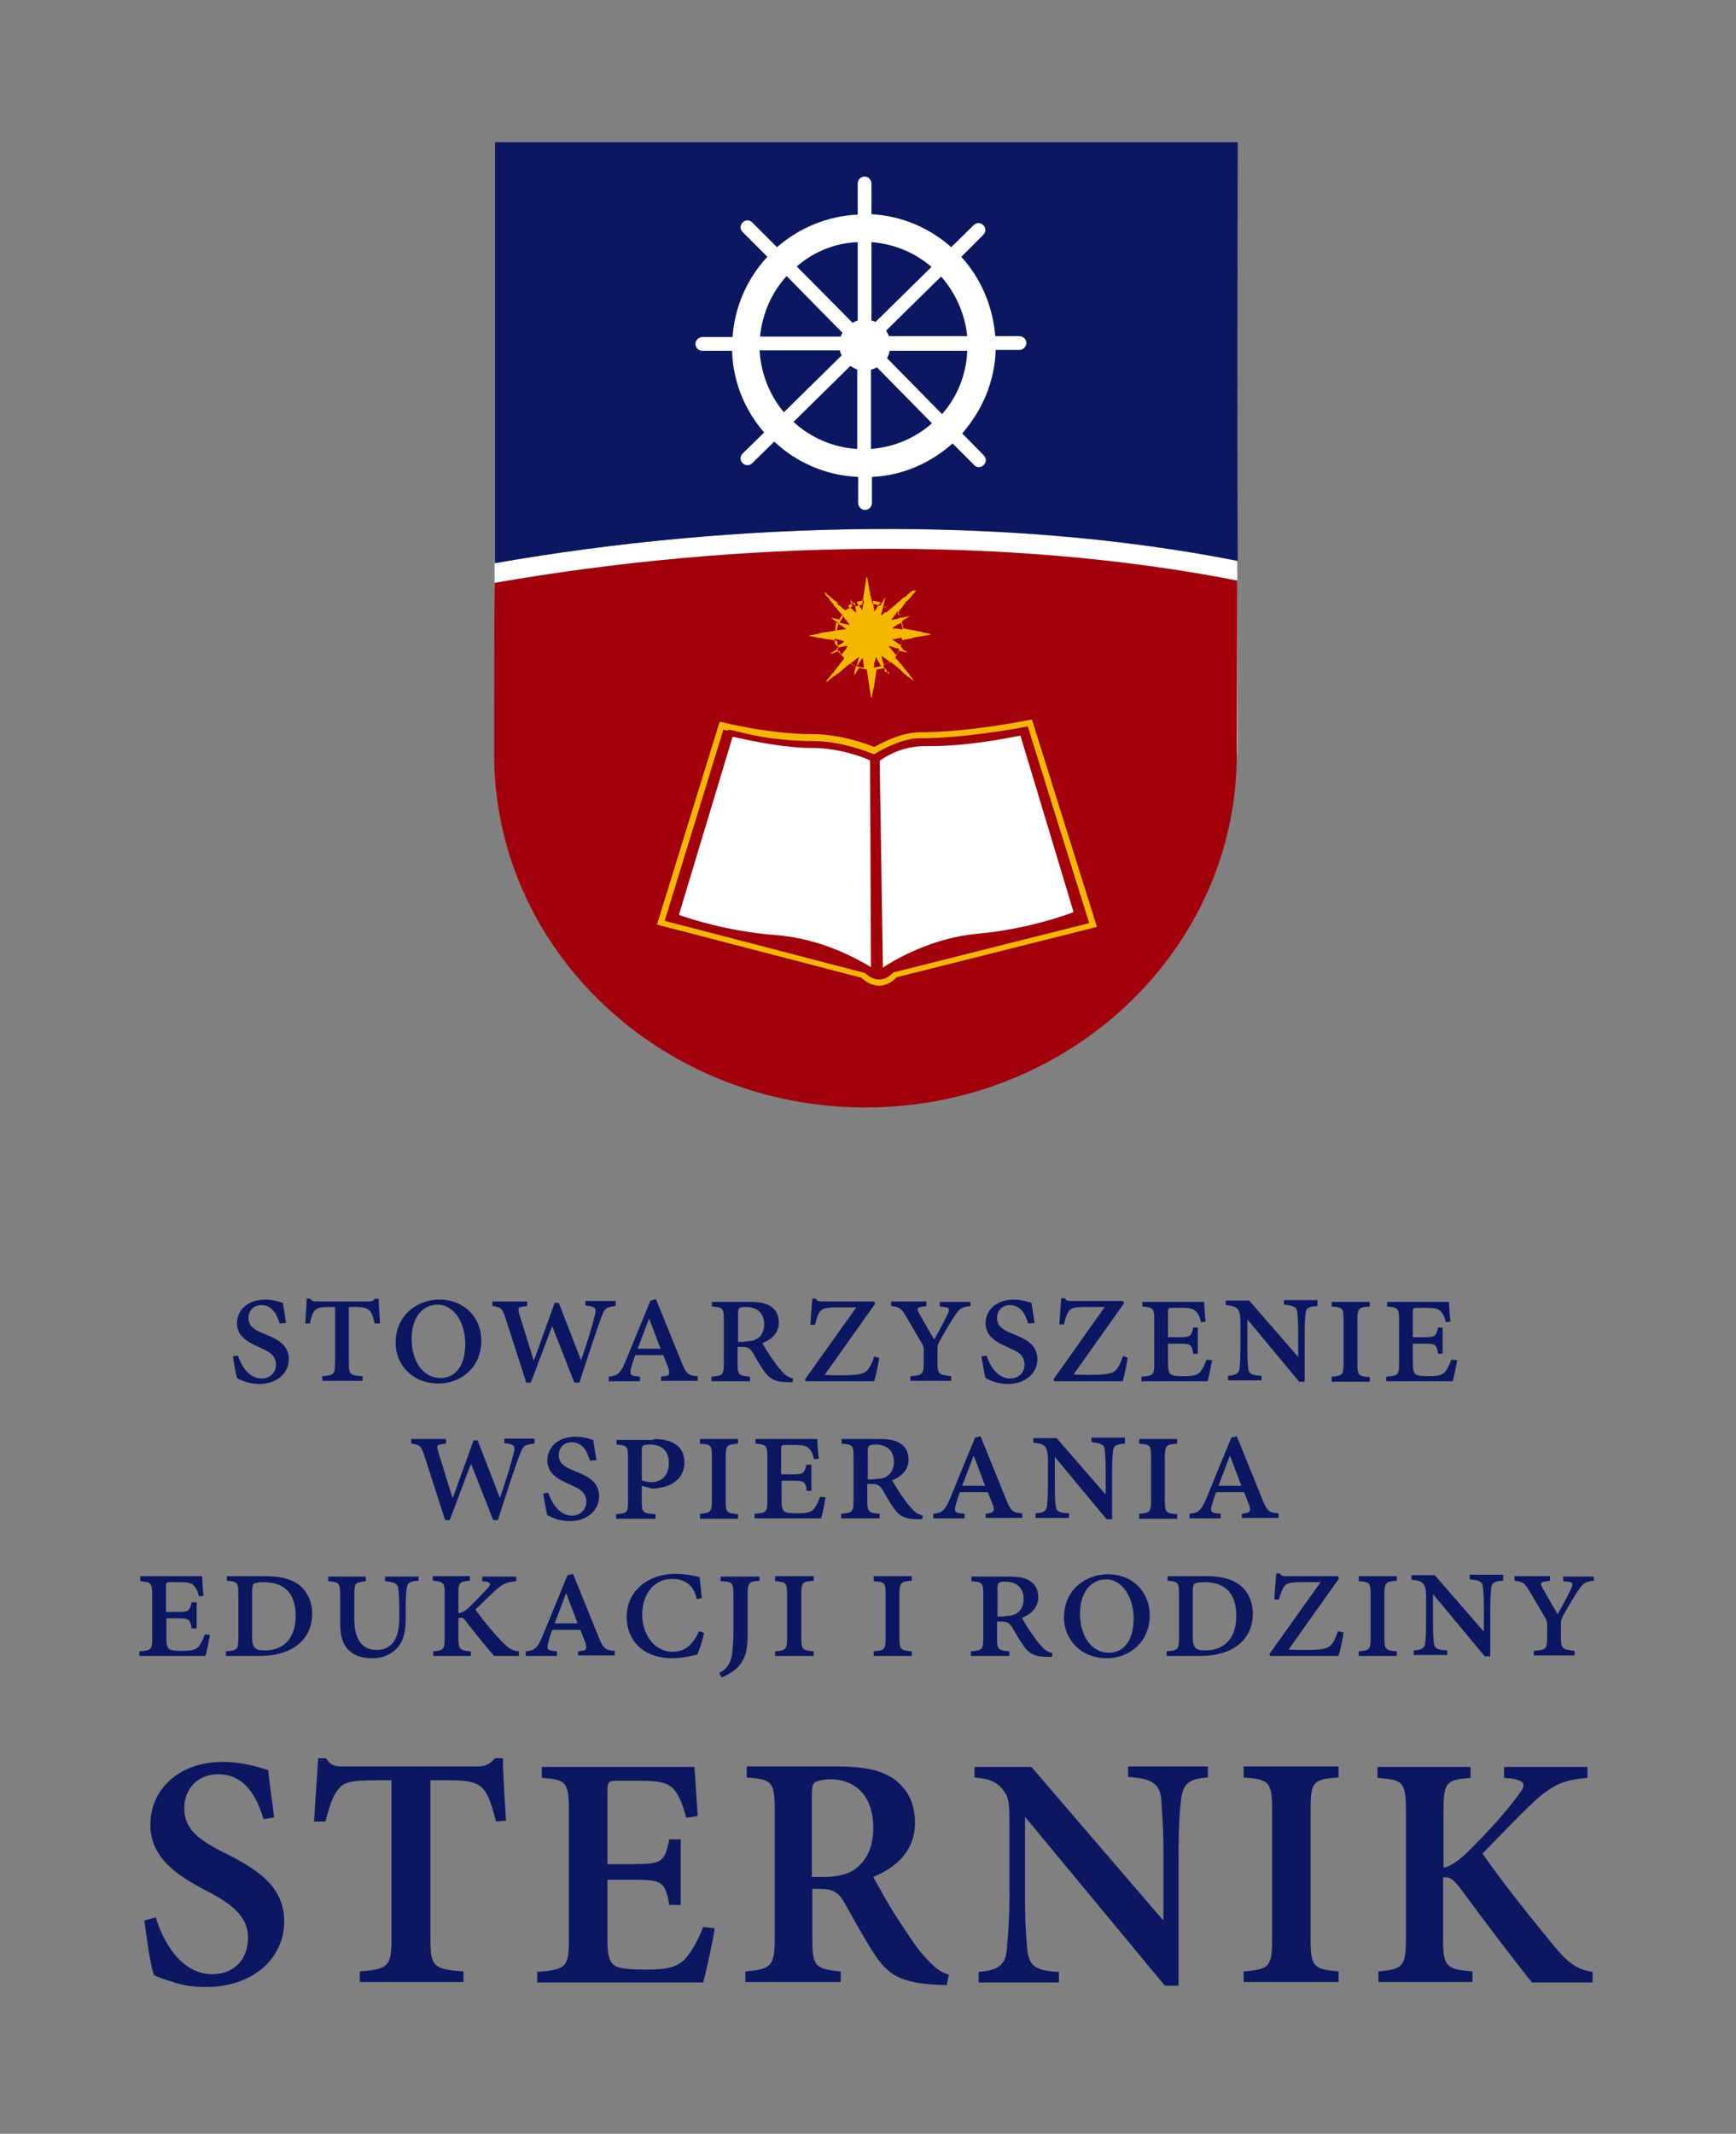<?xml version="1.0" encoding="utf-8"?>
<!-- Generator: Adobe Illustrator 25.4.1, SVG Export Plug-In . SVG Version: 6.00 Build 0)  -->
<svg version="1.1" id="Warstwa_1" xmlns="http://www.w3.org/2000/svg" xmlns:xlink="http://www.w3.org/1999/xlink" x="0px" y="0px"
	 viewBox="0 0 378.7 465.3" style="enable-background:new 0 0 378.7 465.3;" xml:space="preserve">
<rect x="0" y="0" width="378.7" height="465.3" fill="#808080" stroke="none"/>
<style type="text/css">
	.st0{fill:#0B1761;}
	.st1{fill:#FFFFFF;}
	.st2{fill:#A2000A;}
	.st3{fill:#F5B700;}
	.st4{fill-rule:evenodd;clip-rule:evenodd;fill:#F5B700;}
</style>
<g>
	<path class="st0" d="M57.5,396.7c-1.4-4.6-3.9-9.8-9.9-9.8c-4.6,0-7.4,3.3-7.4,7.4c0,4.5,3,6.9,9.1,9.9c6.9,3.5,12.7,7.2,12.7,14.8
		c0,8-6.8,14.3-17.1,14.3c-2.7,0-5.2-0.4-7.2-1.1c-2-0.6-3.3-1.1-4.1-1.5c-0.7-1.7-1.6-7.8-2.1-11.9l2.5-0.7
		c1.3,4.6,5.2,12.4,12.3,12.4c4.8,0,7.8-3.2,7.8-8c0-4.6-3.5-7.3-8.9-10.1c-6.4-3.3-12.4-7.2-12.4-14.5c0-7.5,6-13.7,15.9-13.7
		c4.2,0,7.9,1.2,9.8,1.8c0.3,2.7,0.7,5.7,1.3,10.3L57.5,396.7L57.5,396.7z"/>
	<path class="st0" d="M108.2,397.2c-0.9-3.6-1.7-5.9-2.8-7.1c-1.3-1.4-2.9-1.9-7.6-1.9h-3.9v34.6c0,6,0.6,6.6,7.2,7.1v2.3H78.5v-2.3
		c6.2-0.5,6.9-1.1,6.9-7.1v-34.6h-3.3c-5.9,0-7.3,0.6-8.3,2c-1.1,1.2-1.9,3.5-2.8,7h-2.5c0.3-4.9,0.7-10.1,0.9-13.8h1.7
		c1.1,1.7,2,1.8,4,1.8h28.9c1.9,0,2.7-0.4,4-1.8h1.7c0,3.1,0.4,9.1,0.7,13.6L108.2,397.2L108.2,397.2z"/>
	<path class="st0" d="M155.9,420.5c-0.4,2.9-1.9,9.6-2.5,11.8h-36.2v-2.3c6.3-0.5,6.9-1,6.9-7.1v-28.1c0-6.4-0.7-6.7-5.9-7.1v-2.4
		h33.3c0.1,1.4,0.4,6.5,0.7,10.7l-2.5,0.4c-0.7-2.7-1.5-4.8-2.7-6.2c-1.2-1.4-3.1-1.9-7.6-1.9h-4.2c-2.5,0-2.7,0.1-2.7,2.5v15.7h5.6
		c6.2,0,6.9-0.4,7.9-5.4h2.5v14.3h-2.5c-0.9-5.2-1.7-5.5-7.9-5.5h-5.6v12.9c0,3.5,0.4,5.1,1.7,5.9c1.3,0.7,3.8,0.8,6.8,0.8
		c4.4,0,6.8-0.5,8.5-2.4c1.4-1.5,2.7-3.9,3.9-6.9L155.9,420.5L155.9,420.5z"/>
	<path class="st0" d="M179.5,409.3c3.3,0,5.7-0.6,7.4-2c2.5-2.1,3.6-5,3.6-8.7c0-7.7-4.6-10.6-9.3-10.6c-1.9,0-3,0.4-3.5,0.7
		c-0.5,0.4-0.6,1.2-0.6,2.9v17.7H179.5L179.5,409.3z M206.5,432.9c-0.6,0-1.4-0.1-2.2-0.1c-7.8-0.4-10.7-2.2-13.7-6.9
		c-2.1-3.2-4.3-7.3-6.4-11c-1.2-2.2-2.5-3-5.3-3h-1.7v10.9c0,5.9,0.6,6.6,6.2,7.1v2.3h-20.8v-2.3c5.6-0.5,6.4-1.1,6.4-7.1v-28.3
		c0-5.9-0.6-6.5-6.1-6.9v-2.4h19.5c5.9,0,9.5,0.7,12.4,2.6c2.9,2,4.8,5.1,4.8,9.6c0,6.3-4.1,9.8-9.1,11.9c1.2,2.2,3.9,7.1,6.1,10.3
		c2.6,4,4.1,6.1,5.7,7.7c1.7,1.9,3,2.8,4.7,3.3L206.5,432.9L206.5,432.9z"/>
	<path class="st0" d="M263.6,387.6c-3.9,0.2-5.5,1.2-5.9,4.5c-0.3,2.2-0.6,5.6-0.6,12.1V433h-3l-30.4-36.7h-0.1v17
		c0,6.4,0.3,9.7,0.5,11.9c0.4,3.4,1.7,4.6,6.9,4.8v2.3h-17.5v-2.3c4-0.3,5.8-1.4,6.1-4.6c0.2-2.4,0.6-5.6,0.6-12.1v-15.4
		c0-4.9-0.1-5.9-1.4-7.6c-1.4-1.8-3-2.4-6.2-2.7v-2.3H225l28.6,33.3h0.2v-14.5c0-6.5-0.4-9.9-0.5-12c-0.4-3.1-2-4.3-7.2-4.6v-2.3
		h17.4V387.6L263.6,387.6z"/>
	<path class="st0" d="M271.3,432.2v-2.3c5.6-0.5,6.2-0.9,6.2-7.1v-28.1c0-6.1-0.6-6.7-6.2-7.1v-2.4H292v2.4
		c-5.6,0.4-6.1,0.9-6.1,7.1v28.1c0,6.1,0.6,6.6,6.1,7.1v2.3H271.3L271.3,432.2z"/>
	<path class="st0" d="M334.1,432.2c-4-5-10-12.9-15.6-20.5c-1.6-2.1-2.5-2.5-3.7-2.3v13.3c0,6.2,0.7,6.7,6.4,7.2v2.3h-20.5v-2.3
		c5.3-0.5,6-1,6-7.2v-27.8c0-6.4-0.7-6.8-6.2-7.2v-2.4h20.3v2.4c-5.3,0.4-5.9,0.9-5.9,7.2v12.4c1.6-0.4,3.3-1.5,5.4-3.6
		c4.6-4.5,8.2-8.6,10.8-12.1c1.9-2.4,1.8-3.3-1.6-3.8l-1.4-0.1v-2.4h18.2v2.4c-4.8,0.4-7.3,1.2-11.6,5.1c-3.7,3.5-7.5,7.5-11.3,11.4
		c4.8,6.9,11.2,14.8,15.8,20.4c3.3,3.9,5.1,4.9,8.2,5.4v2.3H334.1L334.1,432.2z"/>
	<path class="st0" d="M61,288.6c-0.7-2.3-1.8-4-4-4c-1.8,0-2.8,1.3-2.8,2.8c0,1.9,1.5,2.7,3.3,3.4l0.7,0.3c2.5,1,4.8,2.3,4.8,5.3
		c0,3.1-2.7,5.4-6.4,5.4c-2.4,0-4.2-0.9-4.9-1.3c-0.2-0.6-0.6-2.8-0.9-4.7l1.1-0.2c0.7,2.1,2.3,5,5.2,5c1.8,0,3.1-1.3,3.1-3
		c0-2.1-1.6-2.9-3-3.5l-0.8-0.4c-2.1-0.9-4.7-2.2-4.7-5.1c0-3,2.4-5.2,6.2-5.2c1.7,0,3.1,0.5,3.8,0.7c0.2,1.1,0.4,2.5,0.7,4.4
		L61,288.6L61,288.6z"/>
	<path class="st0" d="M81.7,288.6c-0.3-1.5-0.6-2.3-1-2.7c-0.5-0.6-1.3-0.9-3-0.9h-1.6v12c0,2.8,0.2,2.9,3,3.1v1h-8.8v-1
		c2.6-0.2,2.8-0.4,2.8-3.1V285h-1.2c-2.3,0-2.9,0.3-3.4,1c-0.4,0.5-0.6,1.2-0.9,2.6h-1c0.1-2.2,0.3-4.1,0.3-5.4h0.8
		c0.4,0.6,0.7,0.6,1.5,0.6h11.2c0.7,0,1-0.1,1.4-0.6h0.8c0,1.1,0.2,3.7,0.3,5.4L81.7,288.6L81.7,288.6z"/>
	<path class="st0" d="M89.8,292c0,5,2.6,8.5,6.3,8.5c2.8,0,5.4-2.1,5.4-7.5c0-4.2-2.2-8.5-6.1-8.5C92.4,284.5,89.8,287,89.8,292
		L89.8,292z M105,292.3c0,6.2-4.8,9.4-9.3,9.4c-6,0-9.4-4.4-9.4-8.8c0-6.6,5.3-9.5,9.4-9.5C101.1,283.3,105,287.2,105,292.3
		L105,292.3z"/>
	<path class="st0" d="M134.2,284.8c-2.1,0.3-2.3,0.5-3,2.4c-0.7,1.9-2.5,7.1-4.8,14.3h-1.1l-4.8-12.2h-0.1l-4.6,12.2h-1l-4.5-14
		c-0.7-2.2-1.1-2.5-2.9-2.7v-1h7.6v1l-0.8,0.1c-1.2,0.2-1.3,0.3-0.9,1.7l3.1,10h0.1l4.5-12.5h0.9l4.8,12.4h0.1c1-2.8,2.4-7.3,3-9.8
		c0.3-1.4,0.1-1.6-1.2-1.9l-0.9-0.1v-1h6.6V284.8L134.2,284.8z"/>
	<path class="st0" d="M141.6,287.5L141.6,287.5l-2.5,6.6h5L141.6,287.5L141.6,287.5z M144.2,301.2v-1l0.7-0.1
		c1.1-0.1,1.3-0.4,0.9-1.8l-1.1-2.8h-6.1c-0.3,0.7-0.6,1.6-0.9,2.7c-0.4,1.5-0.1,1.8,1,1.9l0.9,0.1v1h-6.8v-1
		c1.7-0.2,2.4-0.4,3.6-3.2l5.5-13.4l1.2-0.3l5.8,14.3c0.9,2.2,1.6,2.4,3.3,2.5v1H144.2L144.2,301.2z"/>
	<path class="st0" d="M162.5,292.5c1,0,1.9-0.1,2.7-0.6c1-0.6,1.5-1.8,1.5-3.1c0-2.7-1.8-3.8-4-3.8c-1.6,0-1.7,0.3-1.7,1.5v6.1
		H162.5L162.5,292.5z M172.9,301.4H172c-3,0-4.2-0.8-5.3-2.4c-0.9-1.2-1.9-3-2.4-3.9c-0.7-1.1-1.1-1.4-2.5-1.4h-0.9v3.5
		c0,2.6,0.2,2.8,2.7,3v1h-8.4v-1c2.5-0.2,2.7-0.4,2.7-3v-9.3c0-2.7-0.2-2.8-2.6-3v-1h8.3c1.9,0,3.3,0.2,4.4,0.9
		c1.1,0.6,1.9,1.9,1.9,3.6c0,2.4-1.8,3.8-3.6,4.5c0.4,0.7,1.6,2.7,2.5,3.9c0.9,1.3,1.4,1.9,2.1,2.6c0.6,0.7,1.4,1,2.1,1.2
		L172.9,301.4L172.9,301.4z"/>
	<path class="st0" d="M191.8,296.1c-0.2,1.4-0.8,4.2-1.1,5.1h-14.9l-0.2-0.4l11.2-15.7h-4.1c-2.8,0-3.4,0.3-3.9,1
		c-0.4,0.6-0.7,1.4-1,2.8h-1c0.1-2.2,0.3-4.2,0.4-5.7h0.8c0.3,0.6,0.7,0.6,1.5,0.6h11.2l0.2,0.5l-11,15.5c0.8,0.1,2,0.1,3.9,0.1
		c2.9,0,4.5-0.2,5.3-1c0.6-0.6,1.1-1.5,1.6-3.1L191.8,296.1L191.8,296.1z"/>
	<path class="st0" d="M211.7,284.8c-2,0.2-2.4,0.6-3.4,2.1c-0.9,1.3-1.9,3-3.3,5.5c-0.4,0.8-0.5,1.1-0.5,1.6v3.1c0,2.5,0.3,2.7,3,3
		v1h-8.9v-1c2.7-0.2,2.9-0.4,2.9-3v-2.7c0-0.7-0.1-1-0.6-1.8c-0.9-1.5-1.8-3.1-3.4-5.8c-1-1.6-1.4-1.8-3.1-2v-1h7.7v1l-1.2,0.2
		c-0.8,0.1-0.9,0.4-0.5,1.2c0.9,1.6,2.4,4.3,3.4,5.9c1.2-2.1,2.4-4.4,3-5.7c0.4-1,0.3-1.3-0.9-1.4l-0.9-0.1v-1h6.7V284.8
		L211.7,284.8z"/>
	<path class="st0" d="M224.3,288.6c-0.7-2.3-1.8-4-4-4c-1.8,0-2.8,1.3-2.8,2.8c0,1.9,1.5,2.7,3.3,3.4l0.7,0.3c2.5,1,4.8,2.3,4.8,5.3
		c0,3.1-2.7,5.4-6.4,5.4c-2.4,0-4.2-0.9-4.9-1.3c-0.2-0.6-0.6-2.8-0.9-4.7l1.1-0.2c0.7,2.1,2.3,5,5.2,5c1.8,0,3.1-1.3,3.1-3
		c0-2.1-1.6-2.9-3-3.5l-0.8-0.4c-2.1-0.9-4.7-2.2-4.7-5.1c0-3,2.4-5.2,6.2-5.2c1.7,0,3.1,0.5,3.8,0.7c0.2,1.1,0.4,2.5,0.7,4.4
		L224.3,288.6L224.3,288.6z"/>
	<path class="st0" d="M246,296.1c-0.2,1.4-0.8,4.2-1.1,5.1H230l-0.2-0.4L241,285H237c-2.8,0-3.4,0.3-3.9,1c-0.4,0.6-0.7,1.4-1,2.8
		h-1c0.1-2.2,0.3-4.2,0.4-5.7h0.8c0.3,0.6,0.7,0.6,1.5,0.6H245l0.2,0.5l-11,15.5c0.8,0.1,2,0.1,3.9,0.1c2.9,0,4.5-0.2,5.3-1
		c0.6-0.6,1-1.5,1.6-3.1L246,296.1L246,296.1z"/>
	<path class="st0" d="M264.4,296.6c-0.2,1.1-0.7,3.9-1,4.6H249v-1c2.7-0.2,2.8-0.4,2.8-3.1v-9.1c0-2.7-0.2-2.9-2.6-3.1v-1h13.5
		c0,0.7,0.1,2.6,0.3,4.3l-1,0.1c-0.3-1.2-0.6-1.8-1-2.2c-0.5-0.6-1.1-0.9-3.1-0.9h-2c-1,0-1.1,0-1.1,1v5.4h2.7
		c2.2,0,2.4-0.3,2.8-2.1h1v5.7h-1c-0.3-1.9-0.5-2.2-2.8-2.2h-2.7v4.3c0,1.4,0.2,2.1,0.6,2.4c0.5,0.3,1.3,0.4,2.9,0.4
		c1.9,0,2.8-0.2,3.5-0.9c0.4-0.5,0.9-1.3,1.4-2.7L264.4,296.6L264.4,296.6z"/>
	<path class="st0" d="M287.4,284.8c-1.8,0.1-2.5,0.4-2.6,1.6c-0.1,1-0.2,2.2-0.2,4.8v10.1h-1.2l-11.3-13.6l0,0v5.9
		c0,2.6,0.1,4,0.2,4.8c0.1,1.2,0.8,1.5,2.9,1.6v1h-7.3v-1c1.7-0.1,2.4-0.5,2.5-1.6c0.1-0.9,0.2-2.3,0.2-4.9v-5
		c0-3.1-0.6-3.7-3.2-3.9v-1h5.1l10.6,12.2h0.1v-4.8c0-2.6-0.1-3.8-0.2-4.8c-0.1-1.2-0.8-1.5-2.9-1.7v-1h7.3V284.8L287.4,284.8z"/>
	<path class="st0" d="M290.5,301.2v-1c2.4-0.2,2.6-0.4,2.6-3.1v-9.2c0-2.7-0.2-2.8-2.6-3v-1h8.3v1c-2.4,0.2-2.7,0.3-2.7,3.1v9.2
		c0,2.7,0.2,2.9,2.7,3.1v1H290.5L290.5,301.2z"/>
	<path class="st0" d="M317.9,296.6c-0.2,1.1-0.8,3.9-1,4.6h-14.5v-1c2.7-0.2,2.8-0.4,2.8-3.1v-9.1c0-2.7-0.2-2.9-2.6-3.1v-1h13.5
		c0,0.7,0.1,2.6,0.3,4.3l-1,0.1c-0.3-1.2-0.6-1.8-1-2.2c-0.5-0.6-1.1-0.9-3.1-0.9h-2c-1,0-1.1,0-1.1,1v5.4h2.7
		c2.2,0,2.4-0.3,2.8-2.1h1v5.7h-1c-0.3-1.9-0.5-2.2-2.8-2.2h-2.7v4.3c0,1.4,0.2,2.1,0.6,2.4c0.5,0.3,1.3,0.4,2.9,0.4
		c1.9,0,2.8-0.2,3.5-0.9c0.4-0.5,0.9-1.3,1.4-2.7L317.9,296.6L317.9,296.6z"/>
	<path class="st0" d="M116.4,314.8c-2.1,0.3-2.3,0.5-3,2.4c-0.8,1.9-2.5,7.1-4.8,14.3h-1l-4.8-12.2h-0.1l-4.6,12.2h-1l-4.5-14
		c-0.7-2.2-1.1-2.5-2.9-2.7v-1h7.6v1l-0.8,0.1c-1.2,0.2-1.3,0.3-0.9,1.7l3.1,10h0.1l4.5-12.5h0.9l4.8,12.4h0.1c1-2.8,2.4-7.3,3-9.8
		c0.3-1.3,0.1-1.6-1.2-1.9l-0.9-0.1v-1h6.6V314.8L116.4,314.8z"/>
	<path class="st0" d="M128.7,318.5c-0.7-2.3-1.8-4-4-4c-1.8,0-2.8,1.3-2.8,2.8c0,1.9,1.5,2.7,3.3,3.4l0.7,0.3c2.5,1,4.8,2.3,4.8,5.3
		c0,3.1-2.7,5.4-6.4,5.4c-2.4,0-4.2-0.9-4.9-1.3c-0.2-0.6-0.6-2.8-0.9-4.7l1.1-0.2c0.7,2.1,2.3,5,5.2,5c1.8,0,3.1-1.3,3.1-3
		c0-2.1-1.6-2.9-3-3.5l-0.8-0.4c-2.1-0.9-4.7-2.2-4.7-5.1c0-3,2.4-5.2,6.2-5.2c1.7,0,3.1,0.5,3.8,0.7c0.2,1.1,0.4,2.5,0.7,4.4
		L128.7,318.5L128.7,318.5z"/>
	<path class="st0" d="M139.9,322.8c0.4,0.1,1.2,0.4,2.2,0.4c1.3,0,3.8-0.6,3.8-4.2c0-2.9-1.9-4-4.1-4c-1.8,0-1.8,0.3-1.8,1.6V322.8
		L139.9,322.8z M142.6,313.8c4,0,6.7,1.5,6.7,5.1c0,3.4-2.6,5.2-5.8,5.6c-0.5,0.1-0.9,0.1-1.3,0.1l-2.2-0.6v3.3c0,2.5,0.2,2.7,3,2.9
		v1h-8.6v-1c2.4-0.2,2.6-0.4,2.6-2.8v-9.4c0-2.7-0.2-2.8-2.5-3v-1H142.6L142.6,313.8z"/>
	<path class="st0" d="M152.7,331.1v-1c2.4-0.2,2.6-0.4,2.6-3.1v-9.2c0-2.7-0.2-2.8-2.6-3v-1h8.3v1c-2.4,0.2-2.7,0.3-2.7,3.1v9.2
		c0,2.7,0.2,2.9,2.7,3.1v1H152.7L152.7,331.1z"/>
	<path class="st0" d="M180.1,326.5c-0.2,1.1-0.7,3.9-1,4.6h-14.5v-1c2.7-0.2,2.8-0.4,2.8-3.1v-9.1c0-2.7-0.2-2.9-2.6-3.1v-1h13.5
		c0,0.7,0.1,2.6,0.3,4.3l-1,0.1c-0.3-1.2-0.6-1.8-1-2.2c-0.5-0.6-1.1-0.9-3.1-0.9h-2c-1,0-1.1,0-1.1,1v5.4h2.7
		c2.2,0,2.4-0.3,2.8-2.1h1.1v5.7H176c-0.3-1.9-0.5-2.2-2.8-2.2h-2.7v4.3c0,1.4,0.2,2.1,0.6,2.4c0.5,0.3,1.3,0.4,2.9,0.4
		c1.9,0,2.8-0.2,3.5-0.9c0.4-0.5,0.9-1.3,1.4-2.7L180.1,326.5L180.1,326.5z"/>
	<path class="st0" d="M190.8,322.5c1.1,0,2-0.1,2.7-0.6c1-0.6,1.5-1.8,1.5-3.1c0-2.7-1.8-3.8-4-3.8c-1.6,0-1.7,0.3-1.7,1.5v6.1
		H190.8L190.8,322.5z M201.2,331.3h-0.9c-3,0-4.2-0.8-5.3-2.4c-0.9-1.2-1.9-3-2.4-3.9c-0.7-1.1-1.1-1.4-2.5-1.4h-0.9v3.5
		c0,2.6,0.2,2.8,2.7,3v1h-8.4v-1c2.5-0.2,2.7-0.4,2.7-3v-9.3c0-2.7-0.2-2.8-2.6-3v-1h8.3c1.9,0,3.3,0.2,4.4,0.9
		c1.1,0.6,1.9,1.9,1.9,3.6c0,2.4-1.8,3.8-3.6,4.5c0.4,0.7,1.6,2.7,2.5,3.9c0.9,1.3,1.4,1.9,2.1,2.6c0.6,0.7,1.4,1,2.1,1.2
		L201.2,331.3L201.2,331.3z"/>
	<path class="st0" d="M212.4,317.4L212.4,317.4l-2.5,6.6h5L212.4,317.4L212.4,317.4z M215,331.1v-1l0.7-0.1c1.1-0.2,1.3-0.5,0.9-1.8
		l-1.1-2.8h-6.1c-0.3,0.7-0.6,1.6-0.9,2.7c-0.4,1.5-0.1,1.8,1,1.9l0.9,0.1v1h-6.8v-1c1.7-0.2,2.4-0.4,3.6-3.2l5.5-13.4l1.2-0.3
		l5.8,14.3c0.9,2.2,1.6,2.4,3.3,2.5v1H215L215,331.1z"/>
	<path class="st0" d="M245.4,314.8c-1.8,0.1-2.5,0.4-2.6,1.6c-0.1,1-0.2,2.2-0.2,4.8v10.1h-1.2l-11.3-13.6l0,0v5.9
		c0,2.6,0.1,4,0.2,4.8c0.1,1.2,0.8,1.5,2.9,1.6v1h-7.3v-1c1.7-0.1,2.4-0.5,2.5-1.6c0.1-0.9,0.2-2.3,0.2-4.9v-5
		c0-3.1-0.6-3.7-3.2-3.9v-1h5.1l10.6,12.2h0.1v-4.8c0-2.6-0.1-3.8-0.2-4.8c-0.1-1.2-0.8-1.5-2.9-1.7v-1h7.3V314.8L245.4,314.8z"/>
	<path class="st0" d="M248.5,331.1v-1c2.4-0.2,2.6-0.4,2.6-3.1v-9.2c0-2.7-0.2-2.8-2.6-3v-1h8.3v1c-2.4,0.2-2.7,0.3-2.7,3.1v9.2
		c0,2.7,0.2,2.9,2.7,3.1v1H248.5L248.5,331.1z"/>
	<path class="st0" d="M268.3,317.4L268.3,317.4l-2.5,6.6h5L268.3,317.4L268.3,317.4z M270.9,331.1v-1l0.7-0.1
		c1.1-0.2,1.3-0.5,0.9-1.8l-1.1-2.8h-6.1c-0.3,0.7-0.6,1.6-0.9,2.7c-0.5,1.5-0.1,1.8,1,1.9l0.9,0.1v1h-6.8v-1
		c1.7-0.2,2.4-0.4,3.6-3.2l5.5-13.4l1.2-0.3l5.8,14.3c0.9,2.2,1.6,2.4,3.3,2.5v1H270.9L270.9,331.1z"/>
	<path class="st0" d="M45.8,356.5c-0.2,1.1-0.7,3.9-1,4.6H30.4v-1c2.7-0.2,2.8-0.4,2.8-3.1v-9.1c0-2.7-0.2-2.9-2.6-3.1v-1.1h13.5
		c0,0.8,0.1,2.6,0.3,4.3l-1,0.1c-0.3-1.2-0.6-1.8-1-2.2c-0.5-0.6-1.1-0.9-3.1-0.9h-2c-1,0-1.1,0-1.1,1.1v5.4H39
		c2.2,0,2.4-0.3,2.8-2.1h1.1v5.7h-1.1c-0.3-1.9-0.5-2.2-2.8-2.2h-2.7v4.3c0,1.4,0.2,2.1,0.6,2.4c0.5,0.3,1.3,0.4,2.9,0.4
		c1.9,0,2.8-0.2,3.5-0.9c0.4-0.5,0.9-1.3,1.4-2.7L45.8,356.5L45.8,356.5z"/>
	<path class="st0" d="M55,356.9c0,2.4,0.6,3,2.7,3c4.5,0,6.8-3,6.8-7.5c0-5.5-3-7.4-7.1-7.4c-1.1,0-1.8,0.2-2.1,0.4
		c-0.2,0.3-0.3,0.7-0.3,1.8V356.9L55,356.9z M57.9,343.7c3.2,0,6,0.6,7.9,2.4c1.3,1.2,2.3,3.3,2.3,5.7c0,6.4-5.2,9.3-11.3,9.3h-7.5
		v-1c2.5-0.2,2.7-0.4,2.7-3.1v-9.2c0-2.8-0.2-2.9-2.5-3.1v-1H57.9L57.9,343.7z"/>
	<path class="st0" d="M91.2,344.7c-1.8,0.1-2.4,0.5-2.5,1.8c-0.1,0.9-0.2,2.1-0.2,4.6v2.1c0,2.5-0.5,4.9-2.1,6.4
		c-1.3,1.3-3.1,2-5.1,2c-1.8,0-3.4-0.3-4.7-1.3c-1.6-1.2-2.4-3.1-2.4-6.3v-6.2c0-2.6-0.2-2.8-2.6-3v-1h8.2v1c-2.4,0.3-2.5,0.4-2.5,3
		v5.4c0,4.3,1.7,6.6,4.9,6.6c3.3,0,4.9-2.5,4.9-6.9v-1.7c0-2.6-0.1-3.7-0.2-4.6c-0.1-1.3-0.8-1.6-2.9-1.8v-1h7.3V344.7L91.2,344.7z"
		/>
	<path class="st0" d="M107.8,361.1c-1.1-1.2-4.6-5.5-6.2-7.6c-0.6-0.9-1-0.8-1.6-0.6v4.2c0,2.6,0.3,2.8,2.7,3v1h-8.2v-1
		c2.3-0.2,2.5-0.4,2.5-3v-9.4c0-2.6-0.2-2.8-2.6-3v-1h8.1v1c-2.3,0.2-2.5,0.3-2.5,3v4.1c0.6-0.1,1.3-0.4,1.9-0.9
		c1.7-1.6,3.7-3.7,4.5-4.6c0.7-0.8,0.7-1.2-0.3-1.4l-0.9-0.1v-1h7.4v1c-1.8,0.2-2.7,0.4-4.3,1.8c-1,0.9-2.9,2.7-4.6,4.4
		c2.1,2.9,4.6,5.8,6,7.2c1.4,1.4,2.2,1.8,3.5,1.9v1H107.8L107.8,361.1z"/>
	<path class="st0" d="M123.5,347.4L123.5,347.4l-2.5,6.6h5L123.5,347.4L123.5,347.4z M126.1,361.1v-1l0.7-0.1
		c1.1-0.1,1.3-0.4,0.9-1.8l-1.1-2.8h-6.1c-0.3,0.7-0.6,1.6-0.9,2.7c-0.4,1.5-0.1,1.8,1,1.9l0.9,0.1v1h-6.8v-1
		c1.7-0.2,2.4-0.4,3.6-3.2l5.5-13.4l1.2-0.3l5.8,14.3c0.9,2.2,1.6,2.4,3.3,2.5v1H126.1L126.1,361.1z"/>
	<path class="st0" d="M153.6,356.1c-0.3,1.3-1,3.7-1.5,4.7c-0.7,0.2-3.5,0.8-5.4,0.8c-6.8,0-10-4.3-10-9c0-5.6,4.6-9.4,10.6-9.4
		c2.4,0,4.3,0.5,5.3,0.7c0.2,1.5,0.3,2.9,0.5,4.6l-1.1,0.2c-0.7-3.2-2.7-4.4-5.4-4.4c-3.8,0-6.5,3.2-6.5,7.7c0,4.9,3,8.2,6.6,8.2
		c2.7,0,4.4-1.5,5.8-4.5L153.6,356.1L153.6,356.1z"/>
	<path class="st0" d="M165.7,344.7c-2.4,0.2-2.6,0.4-2.6,3.1v8.4c0,3.5-0.4,6.1-3,8.1c-1,0.7-1.9,1.2-2.7,1.5l-0.5-1
		c1.5-0.7,2.3-1.9,2.7-3.5c0.3-1.6,0.4-3.7,0.4-6.1v-7.3c0-2.8-0.2-3-2.8-3.1v-1h8.5V344.7L165.7,344.7z"/>
	<path class="st0" d="M169.1,361.1v-1c2.4-0.2,2.6-0.4,2.6-3.1v-9.2c0-2.7-0.2-2.8-2.6-3v-1.1h8.4v1c-2.4,0.2-2.7,0.3-2.7,3.1v9.2
		c0,2.7,0.2,2.9,2.7,3.1v1H169.1L169.1,361.1z"/>
	<path class="st0" d="M190.6,361.1v-1c2.4-0.2,2.6-0.4,2.6-3.1v-9.2c0-2.7-0.2-2.8-2.6-3v-1.1h8.3v1c-2.4,0.2-2.7,0.3-2.7,3.1v9.2
		c0,2.7,0.2,2.9,2.7,3.1v1H190.6L190.6,361.1z"/>
	<path class="st0" d="M219.1,352.4c1,0,1.9-0.1,2.7-0.6c1-0.6,1.5-1.8,1.5-3.1c0-2.7-1.8-3.8-4-3.8c-1.6,0-1.7,0.3-1.7,1.5v6.1
		H219.1L219.1,352.4z M229.5,361.3h-0.9c-3,0-4.2-0.8-5.3-2.4c-0.9-1.2-1.9-3-2.4-3.9c-0.7-1.1-1.1-1.4-2.5-1.4h-0.9v3.5
		c0,2.6,0.2,2.8,2.7,3v1h-8.4v-1c2.5-0.2,2.7-0.4,2.7-3v-9.3c0-2.7-0.2-2.8-2.6-3v-1h8.3c1.9,0,3.3,0.2,4.4,0.9
		c1.1,0.6,1.9,1.9,1.9,3.6c0,2.4-1.8,3.8-3.6,4.5c0.4,0.7,1.6,2.7,2.5,3.9c0.9,1.3,1.4,1.9,2.1,2.6c0.6,0.7,1.4,1,2.1,1.2
		L229.5,361.3L229.5,361.3z"/>
	<path class="st0" d="M235.6,351.9c0,5,2.6,8.5,6.3,8.5c2.8,0,5.4-2.1,5.4-7.5c0-4.2-2.2-8.5-6.1-8.5
		C238.3,344.4,235.6,346.9,235.6,351.9L235.6,351.9z M250.8,352.2c0,6.2-4.8,9.4-9.3,9.4c-6,0-9.4-4.4-9.4-8.8
		c0-6.6,5.3-9.5,9.4-9.5C247,343.2,250.8,347.1,250.8,352.2L250.8,352.2z"/>
	<path class="st0" d="M260.2,356.9c0,2.4,0.6,3,2.7,3c4.5,0,6.8-3,6.8-7.5c0-5.5-3-7.4-7.1-7.4c-1.1,0-1.8,0.2-2.1,0.4
		c-0.2,0.3-0.3,0.7-0.3,1.8V356.9L260.2,356.9z M263.1,343.7c3.2,0,6,0.6,7.9,2.4c1.3,1.2,2.3,3.3,2.3,5.7c0,6.4-5.2,9.3-11.3,9.3
		h-7.5v-1c2.5-0.2,2.7-0.4,2.7-3.1v-9.2c0-2.8-0.2-2.9-2.5-3.1v-1H263.1L263.1,343.7z"/>
	<path class="st0" d="M293.1,356c-0.2,1.4-0.8,4.2-1.1,5.1h-14.9l-0.2-0.4l11.2-15.7h-4.1c-2.8,0-3.4,0.3-3.9,1
		c-0.4,0.6-0.7,1.4-1.1,2.8h-1c0.1-2.2,0.3-4.2,0.4-5.7h0.8c0.3,0.6,0.7,0.6,1.5,0.6h11.2l0.2,0.5l-11,15.5c0.8,0.1,2,0.1,3.9,0.1
		c2.9,0,4.5-0.2,5.3-1c0.6-0.6,1-1.5,1.6-3.1L293.1,356L293.1,356z"/>
	<path class="st0" d="M296.4,361.1v-1c2.4-0.2,2.6-0.4,2.6-3.1v-9.2c0-2.7-0.2-2.8-2.6-3v-1.1h8.3v1c-2.4,0.2-2.7,0.3-2.7,3.1v9.2
		c0,2.7,0.2,2.9,2.7,3.1v1H296.4L296.4,361.1z"/>
	<path class="st0" d="M327.9,344.7c-1.8,0.1-2.5,0.4-2.6,1.6c-0.1,1-0.2,2.2-0.2,4.8v10.1h-1.2l-11.3-13.6l0,0v5.9
		c0,2.6,0.1,4,0.2,4.8c0.1,1.2,0.8,1.5,2.9,1.6v1h-7.3v-1c1.7-0.1,2.4-0.5,2.5-1.6c0.1-0.9,0.2-2.3,0.2-4.9v-5
		c0-3.1-0.6-3.7-3.2-3.9v-1h5.1l10.6,12.2h0.1v-4.8c0-2.6-0.1-3.8-0.2-4.8c-0.1-1.2-0.8-1.5-2.9-1.7v-1h7.3V344.7L327.9,344.7z"/>
	<path class="st0" d="M347.7,344.7c-2,0.2-2.4,0.6-3.4,2.1c-0.9,1.3-1.9,3-3.3,5.5c-0.4,0.8-0.5,1.1-0.5,1.6v3.1c0,2.5,0.3,2.7,3,3
		v1h-8.9v-1c2.7-0.2,2.9-0.4,2.9-3v-2.7c0-0.7-0.1-1-0.6-1.8c-0.9-1.5-1.8-3.1-3.4-5.8c-1-1.6-1.4-1.8-3.1-2v-1h7.7v1l-1.2,0.2
		c-0.8,0.1-0.9,0.4-0.5,1.2c0.9,1.6,2.4,4.3,3.4,5.9c1.2-2.1,2.4-4.4,3-5.7c0.4-1,0.3-1.3-0.9-1.4l-0.9-0.1v-1h6.7V344.7
		L347.7,344.7z"/>
	<path class="st1" d="M269.9,122.3c-50.5-9.9-109.4-8.7-162,0.5c0,0,0,11.3,0,38.7c0,42.5,36.3,77,81,77c44.7,0,81-34.5,81-77
		C269.9,134.1,269.9,122.9,269.9,122.3"/>
	<path class="st2" d="M269.9,126.6c-50.5-9.9-109.4-8.7-162,0.5c0,0-0.1,10.1-0.1,37.4c0,42.5,36.3,77,81,77c44.7,0,81-34.5,81-77
		C269.9,137.1,269.9,127.2,269.9,126.6"/>
	<path class="st0" d="M270,31l-162,0v91.8c52.6-9.2,111.5-10.5,162-0.5C269.9,103.8,269.9,75.4,270,31"/>
	<path class="st3" d="M200.4,159.7L200.4,159.7c11.1,0,24.1-2.7,24.1-2.7l0.6-0.1l0.2,0.6l13.8,44l0.2,0.6l-0.7,0.2l-43,10.8
		c-3.6,3.7-7,0.8-7.7,0.1L144,201.8l-0.7-0.2l0.2-0.6l13.3-43l0.2-0.6l0.6,0.1c0,0,10.2,2.6,19.8,2.6c6,0,11.9,2.2,13.3,2.8
		C191.8,162.3,196.5,159.7,200.4,159.7 M224.2,158.4c-2.6,0.5-14,2.6-23.8,2.6v0c-4.1,0-9.4,3.3-9.4,3.3l-0.3,0.2l-0.3-0.1
		c0,0-6.4-2.8-13.1-2.8c-8.4,0-17.2-1.9-19.5-2.5L145,200.8l43.4,11.3l0.2,0l0.1,0.1c0,0,3,3.2,6.1-0.1l0.1-0.1l0.2,0l42.5-10.7
		L224.2,158.4L224.2,158.4z"/>
	<path class="st1" d="M190.5,165.4c0,0-6-2.9-13.4-2.9c-7.2,0-15.8-2.3-17.7-2.6l-12,40c0,0,9.6,3.7,21.8,4.6
		c12.1,0.8,21.5,7.6,21.5,7.6L190.5,165.4L190.5,165.4z"/>
	<path class="st2" d="M177,161.9c7.6,0,13.7,3,13.7,3l0.4,0.2v0.4l0.2,46.6v1.2l-1-0.7c0,0-9.3-6.6-21.2-7.5
		c-12.2-0.9-21.9-4.6-22-4.6l-0.6-0.2l0.2-0.6l12-40l0.2-0.6l0.6,0.1c0.4,0.1,1,0.2,1.7,0.4v0C164.5,160.4,171.2,161.9,177,161.9
		L177,161.9L177,161.9L177,161.9z M189.8,165.8c-1.4-0.6-6.5-2.7-12.8-2.7h0l0,0c-5.9,0-12.7-1.5-16.1-2.2l0,0
		c-0.4-0.1-0.8-0.2-1.1-0.2l-11.7,38.8c2.2,0.8,10.7,3.6,21,4.4c10,0.7,18.1,5.3,20.9,7L189.8,165.8L189.8,165.8z"/>
	<path class="st1" d="M191.3,165.6c0,0,4.1-3.6,10.9-3.5c9,0.1,18.8-2,21-2.4l12,39.7c0,0-9.6,3.9-21.7,5
		c-12.1,1.1-21.4,7.9-21.4,7.9L191.3,165.6L191.3,165.6z"/>
	<path class="st2" d="M202.2,162.7c-5.7-0.1-9.3,2.5-10.3,3.2l0.7,45.1c2.7-1.8,10.8-6.5,20.7-7.4c10.3-0.9,18.8-3.9,20.9-4.7
		l-11.6-38.5c-3,0.6-12,2.4-20.4,2.3L202.2,162.7L202.2,162.7L202.2,162.7z M190.8,165.1c0,0,4.3-3.8,11.4-3.7h0.1
		c8.2,0.1,17.2-1.7,20.2-2.3l0,0l0.5-0.1l0.6-0.1l0.2,0.6l12,39.7l0.2,0.6l-0.5,0.2c0,0-9.6,4-21.9,5c-11.9,1-21,7.8-21.1,7.8
		l-1.2,0.7l0-1.3l-0.6-46.6l0-0.3L190.8,165.1L190.8,165.1z"/>
	<path class="st1" d="M173.8,58.1l12.2,12.3c0.4-0.2,0.7-0.4,1.1-0.5V52.8C182,53,177.4,55,173.8,58.1 M191.3,80.1
		c-0.4,0.2-0.8,0.4-1.3,0.5v17.3c5.1-0.4,9.7-2.4,13.3-5.6L191.3,80.1L191.3,80.1z M165.8,73.4h17.6c0.1-0.3,0.2-0.6,0.4-0.8
		l-12.2-12.4C168.4,63.7,166.3,68.3,165.8,73.4 M185.5,79.8l-12.4,12.2c3.7,3.4,8.6,5.6,13.9,5.9V80.6
		C186.5,80.4,186,80.1,185.5,79.8 M205.3,60.3l-12,11.8c0.2,0.4,0.5,0.8,0.6,1.2H211C210.5,68.4,208.4,63.8,205.3,60.3 M191,70.2
		l12.2-12c-3.6-3.1-8.1-5-13.1-5.4v17.1C190.4,69.9,190.7,70.1,191,70.2 M171,89.9l12.6-12.4c-0.2-0.4-0.3-0.7-0.4-1.1h-17.5
		C166,81.5,167.9,86.2,171,89.9 M164.1,101c-0.6,0.6-1.5,0.6-2.1,0c-0.6-0.6-0.6-1.5,0-2.1l4.7-4.6c-4.2-4.8-6.8-11-7-17.8h-6.5
		c-0.8,0-1.5-0.7-1.5-1.5c0-0.8,0.7-1.5,1.5-1.5h6.6c0.5-6.8,3.3-12.9,7.6-17.5l-5.4-5.4c-0.6-0.6-0.6-1.5,0-2.1
		c0.6-0.6,1.5-0.6,2.1,0l5.4,5.4c4.7-4.1,10.9-6.8,17.6-7.1V40c0-0.8,0.7-1.5,1.5-1.5c0.8,0,1.5,0.7,1.5,1.5v6.7
		c6.7,0.4,12.7,3,17.4,7.2l4.9-4.8c0.6-0.6,1.5-0.6,2.1,0c0.6,0.6,0.6,1.5,0,2.1l-4.8,4.8c4.2,4.6,6.9,10.7,7.4,17.3h5.3
		c0.8,0,1.5,0.7,1.5,1.5c0,0.8-0.7,1.5-1.5,1.5h-5.2c-0.2,7-3,13.3-7.3,18.2l4.7,4.8c0.6,0.6,0.6,1.5,0,2.1c-0.6,0.6-1.6,0.6-2.1,0
		l-4.7-4.7c-4.7,4.2-10.8,7-17.6,7.3v5.7c0,0.8-0.7,1.5-1.5,1.5c-0.8,0-1.5-0.7-1.5-1.5V104c-7.1-0.3-13.5-3.2-18.3-7.7L164.1,101
		L164.1,101z M194.1,76.4c-0.1,0.6-0.3,1.2-0.6,1.7l12,12.2c3.3-3.7,5.3-8.6,5.5-13.8H194.1L194.1,76.4z"/>
	<path class="st4" d="M203,138.2c-0.4,0-0.8-0.1-1.1-0.2h-0.4v-0.1h-0.3v-0.1h-0.3v-0.1h-0.4c-0.4-0.1-1-0.2-1.4-0.3h-0.4v-0.1h-0.3
		c-0.5-0.1-1-0.2-1.4-0.3c0-0.6-0.2-1-0.3-1.5c0.1,0,0.1,0,0.2-0.1v-0.1h0.1c0,0,0-0.1,0.1-0.1c0.1,0,0.1,0,0.2-0.1
		c0,0,0-0.1,0.1-0.1c0.1,0,0.1,0,0.2-0.1c0,0,0-0.1,0.1-0.1c0.1,0,0.2,0,0.2-0.1c0,0,0-0.1,0.1-0.1h0.1c0.1-0.1,0.2-0.2,0.4-0.2
		v-0.1c-0.6,0.2-1.3,0.3-1.9,0.4c0-0.1-0.1-0.2-0.1-0.3c0,0-0.1,0-0.1-0.1c0.1,0.1,0.1,0.3,0.2,0.4c-0.3,0-0.5,0.1-0.7,0.2
		c-0.5,0.1-0.9,0.2-1.4,0.3v-0.1c0.4-0.6,0.9-1.2,1.3-1.8v0.1c0.1,0.1,0.1,0.2,0.2,0.3c0,0,0.1,0,0.1,0.1v0.1c0,0,0.1,0,0.1,0.1
		c0,0.1,0,0.2,0.1,0.2h0.1c0,0,0,0.1,0,0.1c0-0.1-0.1-0.2-0.1-0.3c0,0-0.1,0-0.1-0.1c0-0.1,0-0.1-0.1-0.2c0,0-0.1,0-0.1-0.1V134
		h-0.1c-0.1-0.1-0.1-0.1-0.1-0.3c0.2-0.1,0.2-0.3,0.3-0.4c0,0,0.1,0,0.1-0.1V133c0.1,0,0.1-0.1,0.2-0.1v-0.1c0.1,0,0.1-0.1,0.2-0.1
		v-0.1c0.1,0,0.1-0.1,0.2-0.1v-0.1c0,0,0.1,0,0.1-0.1v-0.1c0,0,0.1,0,0.1-0.1c0-0.1,0-0.1,0.1-0.2c0.1,0,0.1-0.1,0.2-0.1v-0.1
		c0,0,0.1,0,0.1-0.1v-0.1l0.1-0.1c0-0.1,0-0.1,0.1-0.2l0.2-0.1v-0.1c0,0,0.1,0,0.1,0V131c0.1,0,0.1-0.1,0.2-0.1v-0.1
		c0.1,0,0.1-0.1,0.2-0.1v-0.1l0.2-0.1v-0.1c0,0,0.1,0,0.1-0.1v-0.1c0.1,0,0.1-0.1,0.2-0.1v-0.1c0.1,0,0.1-0.1,0.2-0.1v-0.1
		c0,0,0.1,0,0.1-0.1v-0.1c0.1,0,0.1-0.1,0.2-0.1v-0.1c0.1,0,0.1-0.1,0.2-0.1v-0.1c0,0,0.1,0,0.1-0.1v-0.1h0.1
		c0.1-0.1,0.1-0.1,0.1-0.2H199c-0.1,0.2-0.2,0.2-0.4,0.3l-0.1,0.2c-0.1,0-0.1,0-0.2,0.1c0,0,0,0.1-0.1,0.1h-0.1c0,0,0,0.1-0.1,0.1
		H198c0,0-0.1,0.1-0.1,0.2h-0.1c0,0.1-0.1,0.1-0.1,0.2c-0.1,0-0.1,0-0.2,0.1c0,0,0,0.1-0.1,0.1h-0.1c0,0,0,0.1-0.1,0.1h-0.1
		c0,0,0,0.1-0.1,0.1c-0.1,0-0.1,0-0.2,0.1l-0.1,0.2h-0.1c0,0,0,0.1,0,0.1h-0.1c0,0.1-0.1,0.1-0.1,0.2h-0.1c0,0.1-0.1,0.1-0.1,0.2
		h-0.1c0,0,0,0.1-0.1,0.1h-0.1c0,0-0.1,0.1-0.1,0.2h-0.1c0,0-0.1,0.1-0.1,0.2h-0.1c0,0.1-0.1,0.1-0.1,0.2h-0.1c0,0,0,0.1-0.1,0.1
		h-0.1c0,0.1-0.1,0.1-0.1,0.2h-0.1c0,0.1-0.1,0.1-0.1,0.2h-0.1c0,0,0,0.1-0.1,0.1h-0.1c0,0.1-0.1,0.1-0.1,0.2h-0.1
		c-0.1,0-0.1,0.2-0.2,0.2v-0.1c-0.1,0-0.1,0-0.2-0.1v-0.1h-0.1c0,0,0,0.1,0.1,0.1h0.1c0,0,0,0.1,0.1,0.1h0.1v0.1h-0.1
		c-0.1,0.2-0.3,0.2-0.4,0.3c0,0.1-0.1,0.1-0.1,0.2h-0.1c0,0,0,0.1-0.1,0.1H193c0,0.1-0.1,0.1-0.1,0.2h-0.1c0,0.1-0.1,0.1-0.1,0.2
		h-0.1c0,0,0,0.1-0.1,0.1h-0.1v0.1c-0.1,0-0.1,0.1-0.2,0.1v-0.2c0.1-0.1,0-0.3,0.1-0.4h0.1v-0.2c0.1-0.4,0.2-0.8,0.3-1.2
		c0.1,0,0,0,0.1,0.1c0.2,0,0.2,0.1,0.4,0.2h0.1c0,0,0,0.1,0.1,0.1h0.1c-0.2-0.2-0.4-0.4-0.8-0.4c0.1-0.6,0.3-1.3,0.4-1.9h-0.1
		c0,0.2-0.1,0.2-0.2,0.4v0.1c0,0-0.1,0-0.1,0.1v0.1c0,0-0.1,0-0.1,0.1c0,0.1,0,0.1-0.1,0.2c0,0-0.1,0-0.1,0.1c0,0.1,0,0.1-0.1,0.2
		c0,0-0.1,0-0.1,0.1v0.1c0,0-0.1,0-0.1,0.1c0,0,0,0.1-0.1,0.2c-0.3-0.1-0.7-0.2-1-0.3c-0.2-0.1-0.5,0-0.6-0.1h-0.1
		c0-0.3-0.1-0.7-0.2-0.9v-0.4h-0.1v-0.3h-0.1v-0.3h-0.1v-0.4c-0.2-0.6-0.2-1.5-0.4-2.1v-0.4h-0.1v-0.3h0v-0.3h-0.1v-0.4h-0.1
		c-0.1-0.1,0,0-0.1-0.1l-0.9,6h-0.1v0.1h-0.3v0.1h-0.3c-0.3,0.1-0.6,0.2-0.9,0.3c0-0.2-0.1-0.3-0.2-0.4c0,0-0.1,0-0.1-0.1
		c0-0.1,0-0.1-0.1-0.2c0,0-0.1,0-0.1-0.1v-0.1c0,0-0.1,0-0.1-0.1v-0.1h-0.1v-0.1c0,0-0.1,0-0.1-0.1v-0.1h-0.1
		c-0.1-0.1,0-0.1-0.1-0.2c0-0.1,0,0,0-0.1v0.2c0.1,0.1,0,0.3,0.1,0.4c0.1,0.3,0.3,0.7,0.3,1.1c-0.2,0-0.3,0.2-0.5,0.3
		c-0.1,0-0.2,0-0.2,0c0,0,0,0.1-0.1,0.1h-0.1c0,0,0,0.1-0.1,0.1h-0.1c0,0,0,0.1-0.1,0.1h-0.1v0.1c-0.1,0-0.1,0-0.2,0.1
		c-0.1-0.2-0.3-0.2-0.4-0.3c0,0,0-0.1-0.1-0.1h-0.1c0,0-0.1-0.1-0.1-0.2h-0.1c0-0.1-0.1-0.1-0.1-0.2h-0.1c0-0.1-0.1-0.1-0.1-0.2
		h-0.1c0,0,0-0.1-0.1-0.1h-0.1c0,0,0-0.1-0.1-0.1c-0.1,0-0.1,0-0.2-0.1c0-0.1-0.1-0.1-0.1-0.2H183c0,0,0-0.1-0.1-0.1h-0.1
		c0,0,0-0.1-0.1-0.1c-0.1,0-0.1,0-0.2-0.1c0-0.1-0.1-0.1-0.1-0.2h-0.1c0,0,0-0.1-0.1-0.1h-0.1c0,0,0-0.1-0.1-0.1
		c-0.1,0-0.1,0-0.2-0.1l-0.1-0.2h-0.1c0-0.1-0.1-0.1-0.1-0.2h-0.1c0,0,0-0.1-0.1-0.1h-0.1c0-0.1-0.1-0.1-0.1-0.2h-0.1
		c0-0.1-0.1-0.1-0.1-0.2h-0.1c0,0,0-0.1-0.1-0.1h-0.1c0-0.1-0.1-0.1-0.1-0.2h-0.1c0-0.1-0.1-0.1-0.1-0.2h-0.1c0,0,0-0.1-0.1-0.1
		h-0.1v-0.1c-0.1,0-0.1,0-0.2-0.1v0.2c0.2,0.1,0.2,0.3,0.3,0.4c0,0,0.1,0,0.1,0.1v0.1c0.1,0,0.1,0.1,0.2,0.1v0.1
		c0.1,0,0.1,0.1,0.2,0.1v0.1c0.1,0,0.1,0.1,0.2,0.1v0.1c0,0,0.1,0,0.1,0.1v0.1c0,0,0.1,0,0.1,0.1c0,0.1,0,0.1,0.1,0.2
		c0.1,0,0.1,0.1,0.2,0.1v0.1c0,0,0.1,0,0.1,0.1v0.1c0,0,0.1,0,0.1,0c0,0.1,0,0.1,0.1,0.2c0.1,0,0.1,0.1,0.2,0.1v0.1
		c0,0,0.1,0,0.1,0.1v0.1l0.1,0.1c0,0.1,0,0.1,0.1,0.2l0.2,0.1v0.1c0.1,0,0.1,0.1,0.2,0.1v0.1c0,0,0.1,0,0.1,0.1v0.1
		c0.1,0,0.1,0.1,0.2,0.1v0.1c0.1,0,0.1,0.1,0.2,0.1v0.1c0,0,0.1,0,0.1,0.1v0.1c0.1,0,0.1,0.1,0.2,0.1v0.1c0.1,0,0.1,0.1,0.2,0.1v0.1
		c0,0,0.1,0,0.1,0.1v0.1h0.1c0,0.1,0,0.1,0.1,0.2c0.1,0,0,0,0.1,0.1c0.2,0.1,0.2,0.3,0.3,0.4c0,0,0.1,0,0.1,0.1v0.1
		c0.1,0,0.1,0.1,0.2,0.1v0.1c0.1,0,0.1,0.1,0.2,0.1v0.1c0,0,0.1,0,0.1,0.1v0.1c0.1,0,0.1,0.1,0.2,0.1v0.1c0,0,0.1,0,0.1,0.1
		c0,0.1,0,0.1,0.1,0.2h0.1c0,0.1,0,0.1,0.1,0.2c-0.7-0.2-1.5-0.3-2.2-0.5v-0.1c0.1-0.1,0.1-0.3,0.2-0.4c0,0,0.1,0,0.1-0.1
		c0-0.1,0-0.2,0.1-0.2c0,0,0.1,0,0.1-0.1v-0.1c0,0,0.1,0,0.1-0.1V134c0,0,0.1,0,0.1-0.1v-0.1c-0.3,0.3-0.6,1-0.8,1.3l-1.7-0.4v0.1
		c0.1,0,0.1,0,0.2,0.1v0.1h0.1v0.1h0.1c0,0,0,0.1,0.1,0.1c0.1,0,0.1,0,0.2,0.1c0,0,0,0.1,0.1,0.1c0.1,0,0.1,0,0.2,0.1
		c0,0,0,0.1,0.1,0.1c0.1,0,0.1,0,0.2,0.1c0,0,0,0.1,0.1,0.1c0.1,0,0.1,0,0.2,0.1c-0.2,0.5-0.4,1-0.4,1.6c-0.5,0-1,0.1-1.4,0.2
		c-0.7,0.1-1.4,0.2-2.2,0.3v0.1h-0.3v0.1h-0.4v0.1h-0.3c-0.4,0.1-0.9,0.2-1.4,0.2v0.2c0.3,0,0.7,0.1,1,0.2h0.4v0.1h0.3v0.1h0.3v0
		h0.4c0.4,0.1,1,0.2,1.4,0.3h0.4c0.4,0.1,1,0.2,1.4,0.3c0.2,0,0.3,0,0.4,0.1c0.1,0.5,0.2,1,0.3,1.6c-0.1,0-0.1,0-0.2,0.1
		c0,0,0,0.1-0.1,0.1c-0.1,0-0.2,0-0.2,0.1c0,0,0,0.1-0.1,0.1c-0.1,0-0.1,0-0.2,0.1c0,0,0,0.1-0.1,0.1c-0.1,0-0.1,0-0.2,0.1l-0.1,0.1
		h-0.1c-0.1,0.1-0.2,0.2-0.4,0.2c0,0.1,0,0,0.1,0.1v0.1c0.1,0,0.2,0,0.3-0.1v-0.1c0.2,0,0.3,0,0.5-0.1v-0.1h0.2
		c0.2-0.1,0.4-0.1,0.7-0.2v-0.1h0.1v0.1c0.2,0.1,0.2,0.4,0.3,0.6c0,0,0.1,0,0.1,0.1c0,0.1,0,0.2,0.1,0.2h0.1c0,0.1,0,0.1,0.1,0.2
		c0,0,0.1,0,0.1,0.1v0.1h0.1c0.1,0.1,0.1,0.2,0.2,0.3h-0.1l-0.1,0.2c0,0-0.1,0-0.1,0.1v0.1c-0.1,0-0.1,0.1-0.2,0.1v0.1
		c0,0-0.1,0-0.1,0.1v0.1c-0.1,0-0.1,0.1-0.2,0.1v0.1c-0.1,0-0.1,0.1-0.2,0.1v0.1c0,0-0.1,0-0.1,0.1v0.1c0,0-0.1,0-0.1,0.1
		c0,0.1,0,0.1-0.1,0.2c-0.1,0-0.1,0.1-0.2,0.1v0.1c0,0-0.1,0-0.1,0v0.1c0,0-0.1,0-0.1,0.1c0,0.1,0,0.1-0.1,0.2
		c-0.1,0-0.1,0.1-0.2,0.1v0.1c0,0-0.1,0-0.1,0.1v0.1c0,0-0.1,0-0.1,0.1c0,0.1,0,0.1-0.1,0.2c-0.1,0-0.1,0.1-0.2,0.1v0.1
		c-0.1,0-0.1,0.1-0.2,0.1v0.1c0,0-0.1,0-0.1,0.1v0.1c-0.1,0-0.1,0.1-0.2,0.1v0.1c-0.1,0-0.1,0.1-0.2,0.1v0.1c0,0-0.1,0-0.1,0.1v0.1
		c-0.1,0-0.1,0.1-0.2,0.1v0.1c-0.1,0-0.1,0.1-0.2,0.1v0.1c0,0-0.1,0-0.1,0.1v0.1c0,0-0.2,0.2-0.2,0.2h0.1c0.1,0.1,0,0,0.1,0.1
		c0.1-0.1,0.2-0.2,0.4-0.3c0-0.1,0.1-0.1,0.1-0.2h0.1c0,0,0-0.1,0.1-0.1h0.1c0-0.1,0.1-0.1,0.1-0.2h0.1c0-0.1,0.1-0.1,0.1-0.2
		c0.1,0,0.1,0,0.2-0.1c0,0,0-0.1,0.1-0.1h0.1c0,0,0-0.1,0.1-0.1h0.1l0.1-0.1c0.1,0,0.1,0,0.2-0.1l0.1-0.2h0.1c0,0,0-0.1,0.1-0.1h0.1
		c0,0,0-0.1,0.1-0.1c0.1,0,0.1,0,0.2-0.1c0-0.1,0.1-0.1,0.1-0.2h0.1c0,0,0-0.1,0.1-0.1h0.1c0-0.1,0.1-0.1,0.1-0.2h0.1
		c0-0.1,0.1-0.1,0.1-0.2h0.1l0.1-0.2h0.1c0,0,0-0.1,0.1-0.1h0.1c0-0.1,0.1-0.1,0.1-0.2h0.1c0-0.1,0.1-0.1,0.1-0.2h0.1
		c0,0,0-0.1,0.1-0.1h0.1c0-0.1,0.1-0.1,0.1-0.2h0.1c0,0,0-0.1,0.1-0.1c0.1-0.1,0.2-0.1,0.4-0.2v-0.1c0.1,0,0.1-0.1,0.2-0.1
		c0,0,0-0.1,0.1-0.1h0.1c0,0,0.1-0.1,0.1-0.2h0.1l0.1-0.1h0.1c0-0.1,0.1-0.1,0.1-0.2h0.1c0-0.1,0.1-0.1,0.1-0.2h0.1
		c0,0,0-0.1,0.1-0.1c0.2-0.1,0.3-0.1,0.4-0.3h0.1c-0.2,0.7-0.4,1.4-0.6,2.1c-0.1,0,0,0-0.1-0.1c-0.1,0-0.2-0.1-0.3-0.1
		c0,0,0-0.1-0.1-0.1c-0.1,0-0.2,0-0.2-0.1c0,0,0-0.1-0.1-0.1h-0.1c0,0,0-0.1-0.1-0.1h-0.1c0,0,0-0.1-0.1-0.1c-0.1,0-0.1,0-0.2-0.1
		c0.1,0.2,1,0.7,1.3,0.8c-0.2,0.6-0.3,1.2-0.4,1.8c0.2-0.1,0.1,0,0.2-0.2h0.1v-0.1c0,0,0.1,0,0.1-0.1v-0.1c0,0,0.1,0,0.1-0.1
		c0-0.1,0-0.1,0.1-0.2c0,0,0.1,0,0.1-0.1c0-0.1,0-0.2,0.1-0.2c0,0,0.1,0,0.1-0.1v-0.1c0,0,0.1,0,0.1,0v-0.1h0.1v-0.1
		c0,0,0.1,0,0.1-0.1c0.5,0.2,1,0.3,1.6,0.4c0.3,2,0.6,4,0.9,6.1c0.1,0,0.1,0,0.2-0.1c0-0.4,0.1-0.8,0.2-1.1v-0.4h0.1v-0.3h0.1
		c0.2-1.4,0.4-2.8,0.6-4.2c0.4-0.1,0.8-0.1,1.2-0.2c0.2-0.1,0.3-0.1,0.6-0.2c0.3,0.5,0.6,1,0.9,1.5c0.1,0,0,0,0-0.1
		c0.1-0.1,0,0,0.1-0.1h-0.1c0-0.1,0-0.3,0-0.4H193V146c-0.1-0.3-0.2-0.7-0.3-1c0.4-0.1,0.6-0.3,0.9-0.5h-0.1c0,0,0,0.1,0,0.1
		c-0.1,0-0.2,0-0.2,0.1l-0.1,0.1h-0.1v0.1c-0.1,0.1-0.1,0-0.2,0.1c-0.1,0,0,0-0.1-0.1c-0.1-0.1,0-0.3-0.1-0.4h-0.1v-0.2
		c-0.1-0.4-0.3-0.9-0.3-1.3c0.6,0.4,1.2,0.9,1.8,1.3v0.1c-0.1,0-0.1,0-0.2,0.1v0.1c0.1,0,0.1,0,0.2-0.1v-0.1c0.1,0,0.1,0,0.2-0.1
		c0.1,0.2,0.2,0.2,0.4,0.3c0,0.1,0.1,0.1,0.1,0.2h0.1l0.1,0.1h0.1l0.1,0.2h0.1c0,0.1,0.1,0.1,0.1,0.2h0.1l0.1,0.1h0.1
		c0,0.1,0.1,0.1,0.1,0.2h0.1c0,0.1,0.1,0.1,0.1,0.2h0.1c0,0,0,0.1,0.1,0.1h0.1c0,0,0.1,0.1,0.1,0.2h0.1c0,0.1,0.1,0.1,0.1,0.2h0.1
		c0,0.1,0.1,0.1,0.1,0.2h0.1c0,0,0,0.1,0,0.1h0.1l0.1,0.2h0.1c0,0.1,0.1,0.1,0.1,0.2h0.1c0,0,0,0.1,0.1,0.1h0.1l0.1,0.2h0.1
		c0,0.1,0.1,0.1,0.1,0.2h0.1c0,0,0,0.1,0.1,0.1h0.1l0.1,0.1c0.1,0,0.1,0,0.2,0.1c0,0.1,0.1,0.1,0.1,0.2h0.1c0,0,0,0.1,0.1,0.1
		c0.1,0,0.1,0,0.2,0.1v0.1c0.1,0.1,0.1,0.1,0.3,0.1v-0.1c-0.2-0.1-0.2-0.2-0.3-0.4c0,0-0.1,0-0.1-0.1v-0.1c-0.1,0-0.1-0.1-0.2-0.1
		v-0.1c-0.1,0-0.1-0.1-0.2-0.1v-0.1c0,0-0.1,0-0.1-0.1v-0.1c0,0-0.1,0-0.1-0.1c0-0.1,0-0.1-0.1-0.2c-0.1,0-0.1-0.1-0.2-0.1v-0.1
		c-0.1,0-0.1-0.1-0.2-0.1v-0.1c0,0-0.1,0-0.1-0.1v-0.1c-0.1,0-0.1-0.1-0.2-0.1v-0.1c-0.1,0-0.1-0.1-0.2-0.1v-0.1c0,0-0.1,0-0.1-0.1
		v-0.1c0,0-0.1,0-0.1-0.1c0-0.1,0-0.1-0.1-0.2c-0.1,0-0.1-0.1-0.2-0.1v-0.1c0,0-0.1,0-0.1-0.1v-0.1c-0.1,0-0.1-0.1-0.2-0.1v-0.1
		c-0.1,0-0.1-0.1-0.2-0.1v-0.1c-0.1,0-0.1-0.1-0.2-0.1v-0.1c0,0-0.1,0-0.1-0.1v-0.1c-0.1,0-0.1-0.1-0.2-0.1v-0.1
		c-0.1,0-0.1-0.1-0.2-0.1v-0.1c0,0-0.1,0-0.1,0c-0.1-0.1-0.1-0.2-0.2-0.3c0-0.2,0.1-0.3,0.2-0.4c0,0,0.1,0,0.1-0.1v-0.1
		c0,0,0.1,0,0.1-0.1c0-0.1,0.1-0.2,0.1-0.3c0,0,0.1,0,0.1-0.1v-0.1h0.1c0-0.1,0.1-0.2,0.1-0.3c0.6,0.1,1.2,0.3,1.8,0.4v-0.1
		c-0.1,0-0.1,0-0.2-0.1v-0.1h-0.1v0h-0.1c0,0,0-0.1-0.1-0.1c-0.1,0-0.2,0-0.2-0.1c0,0,0-0.1-0.1-0.1h-0.1v-0.1h-0.1
		c0,0,0-0.1-0.1-0.1H197l-0.1-0.1h-0.1v-0.1h-0.1v-0.1c-0.1,0-0.1,0-0.2-0.1c0.1-0.5,0.3-0.9,0.3-1.5c0.5-0.1,1-0.2,1.5-0.3h0.4
		v-0.1h0.3v-0.1h0.3v-0.1c0.4,0,0.7-0.1,1.1-0.1v-0.1h0.3v0h0.3v-0.1h0.4c0.4-0.1,0.9-0.2,1.4-0.2C203,138.3,203,138.2,203,138.2
		 M182.4,135.7c0.1,0,0.1,0,0.2,0.1c0,0,0,0.1,0.1,0.1c0.1,0,0.1,0,0.2,0.1c0,0,0,0.1,0.1,0.1h0.1v0.1h0.1c0,0,0,0.1,0.1,0.1
		c0.1,0,0.1,0,0.2,0.1c0,0,0,0.1,0.1,0.1c0.1,0,0.1,0,0.2,0.1c0,0,0,0.1,0.1,0.1c0.1,0,0.1,0,0.2,0.1c0,0,0,0.1,0.1,0.1h0.1v0.1
		c0.1,0,0.1,0,0.2,0.1v0.1c-0.8,0.1-1.5,0.2-2.3,0.3C182.2,136.7,182.4,136.2,182.4,135.7 M182.6,140.7L182.6,140.7
		c-0.1,0.1-0.1,0.1-0.2,0.1c0-0.1,0-0.2-0.1-0.3h-0.1c-0.1-0.4-0.1-0.8-0.2-1.2c0.3,0,0.7,0.1,0.9,0.2h0.3v0.1h0.4v0.1
		c0.2,0.1,0.4,0,0.6,0.1h-0.1v0.1h-0.1c0,0,0,0.1-0.1,0.1H184v0.1h-0.1c0,0,0,0.1-0.1,0.1h-0.1v0.1h-0.1c0,0,0,0.1-0.1,0.1
		c-0.1,0-0.1,0-0.2,0.1l-0.1,0.1c-0.1,0-0.1,0-0.2,0.1l-0.1,0.1c-0.1,0-0.1,0-0.2,0.1c0,0,0,0.1-0.1,0.1H182.6L182.6,140.7z
		 M184.8,141.1L184.8,141.1c-0.1,0.1-0.1,0.1-0.1,0.2c0,0-0.1,0-0.1,0.1v0.1c0,0-0.1,0-0.1,0.1v0.1c-0.1,0-0.1,0.1-0.2,0.1v0.1
		c-0.1,0-0.1,0.1-0.2,0.1v0.1c0,0-0.1,0-0.1,0.1v0.1c-0.1,0-0.1,0.1-0.2,0.1v0.1c-0.1,0-0.1,0.1-0.2,0.1v0.1c0,0-0.1,0-0.1,0.1
		c-0.1,0,0,0-0.1-0.1c-0.2-0.1,0,0-0.1-0.2c-0.1,0-0.1-0.1-0.2-0.1c-0.2-0.4-0.4-0.7-0.6-1.1c0.7-0.2,1.5-0.3,2.2-0.5
		C184.9,141,184.9,141,184.8,141.1 M186.8,133.6c-0.1-0.1-0.2-0.1-0.3-0.2c0,0,0-0.1-0.1-0.1h-0.1c0-0.1-0.1-0.1-0.1-0.2h-0.1
		c0-0.1-0.1-0.1-0.1-0.2h-0.1c0-0.1-0.1-0.1-0.1-0.2h-0.1l-0.1-0.1h-0.1c0,0,0-0.1-0.1-0.1c-0.1,0-0.1,0-0.2-0.1v-0.1
		c-0.1-0.1-0.1-0.1-0.2-0.1v-0.1c0.1,0,0.1,0,0.2-0.1v-0.1h0.1c0,0,0-0.1,0.1-0.1c0.1,0,0.1,0,0.2,0c0,0,0-0.1,0.1-0.1h0.1
		c0.2-0.1,0.3-0.2,0.6-0.3C186.6,132.2,186.7,132.9,186.8,133.6L186.8,133.6L186.8,133.6z M187,145.3c-0.1-0.1,0,0-0.1-0.1
		c0.1-0.1,0.2-0.2,0.3-0.3v-0.1c0,0,0.1,0,0.1-0.1c0-0.1,0-0.1,0.1-0.2h0.1c0-0.1,0-0.1,0.1-0.2c0,0,0.1,0,0.1-0.1
		c0-0.1,0-0.1,0.1-0.2l0.1-0.1v-0.1c0.1-0.1,0.2-0.3,0.3-0.3c0-0.1,0,0,0-0.1c0.1,0.7,0.2,1.5,0.3,2.2
		C188.2,145.6,187.2,145.4,187,145.3 M188.5,131c-0.1,0.1,0,0.5-0.1,0.7h-0.1c-0.1,0.4-0.1,0.9-0.2,1.3h-0.1c0-0.2-0.1-0.3-0.2-0.4
		c0,0-0.1,0-0.1-0.1v-0.1h-0.1v-0.1c0,0-0.1,0-0.1-0.1c0-0.1,0-0.1-0.1-0.2c0,0-0.1,0-0.1-0.1V132c0,0-0.1,0-0.1,0
		c0-0.1,0-0.1,0-0.2c0,0-0.1,0-0.1-0.1c-0.1-0.1-0.1-0.2-0.2-0.4c0.1,0,0,0,0.1-0.1c0.5-0.1,1-0.2,1.4-0.3V131L188.5,131z
		 M191.7,145.4l-1.1,0.2c0-0.3,0.1-0.5,0.1-0.7v-0.4h0.1v-0.3h0.1v-0.4h0.1c0.1-0.2,0-0.4,0.1-0.6v0.1c0.2,0.1,0.2,0.4,0.3,0.6
		c0,0,0.1,0,0.1,0c0,0.1,0,0.2,0,0.2c0,0,0.1,0,0.1,0.1c0,0.1,0,0.2,0.1,0.2c0,0,0.1,0,0.1,0.1v0.1c0,0,0.1,0,0.1,0.1
		c0,0.1,0,0.1,0.1,0.2c0,0,0.1,0,0.1,0.1v0.1h0.1c0.1,0.1,0,0.1,0.1,0.2C191.9,145.3,191.8,145.4,191.7,145.4 M191.9,131.7
		c0,0-0.1,0-0.1,0v0.1h-0.1v0.1c0,0-0.1,0-0.1,0.1c0,0.1,0,0.1-0.1,0.2c0,0-0.1,0-0.1,0.1v0.1c0,0-0.1,0-0.1,0.1
		c0,0.1,0,0.1-0.1,0.2c0,0-0.1,0-0.1,0.1c0,0.1,0,0.1-0.1,0.2l-0.1,0.1c0,0.1,0,0.1-0.1,0.2h-0.1c0-0.8-0.3-1.5-0.3-2.3
		c0.6,0,1,0.3,1.6,0.3C192.1,131.4,192,131.6,191.9,131.7 M196.1,141.8c0,0-0.1,0-0.1,0.1c0,0.1-0.1,0.2-0.1,0.3c0,0-0.1,0-0.1,0.1
		v0.1c0,0-0.1,0-0.1,0.1v0.1h-0.1c0,0.1-0.1,0.1-0.1,0.2h-0.1c0-0.1,0-0.1-0.1-0.2h-0.1c0-0.1,0-0.1-0.1-0.2c0,0-0.1,0-0.1-0.1v-0.1
		c-0.1,0-0.1-0.1-0.2-0.1V142c-0.1,0-0.1-0.1-0.2-0.1v-0.1l-0.1-0.1v-0.1c-0.1,0-0.1-0.1-0.2-0.1v-0.1c-0.1,0-0.1-0.1-0.2-0.1v-0.1
		c0,0-0.1,0-0.1-0.1V141c0,0-0.1,0-0.1-0.1h0.3c0.1,0.1,0.3,0.1,0.4,0.1v0.1c0.2,0,0.3,0,0.5,0.1c0.3,0.1,0.5,0.2,0.9,0.2
		C196.2,141.5,196.1,141.7,196.1,141.8 M196.5,140.7c-0.1,0-0.1-0.1-0.1-0.1h-0.1v-0.1h-0.1l-0.1-0.1c-0.1,0-0.1,0-0.2-0.1
		c0,0,0-0.1-0.1-0.1c-0.1,0-0.2,0-0.2-0.1c0,0,0-0.1-0.1-0.1c-0.1,0-0.1,0-0.2-0.1l-0.1-0.1h-0.1v-0.1h-0.1c0,0,0-0.1-0.1-0.1h-0.1
		v-0.1c-0.1-0.1-0.1,0-0.2-0.1h0.1c0.1-0.1,0.5,0,0.7-0.1c0.4-0.1,0.9-0.2,1.3-0.2C196.9,139.8,196.7,140.3,196.5,140.7
		 M195.5,137.1L195.5,137.1c-0.3-0.1-0.7,0-0.8-0.2h0.1v-0.1h0.1c0,0,0-0.1,0.1-0.1h0.1v-0.1h0.1c0,0,0-0.1,0.1-0.1h0.1v-0.1h0.1
		c0,0,0-0.1,0.1-0.1c0.1,0,0.1,0,0.2-0.1c0,0,0-0.1,0.1-0.1c0.1,0,0.2,0,0.2,0c0,0,0-0.1,0.1-0.1h0.1c0.1-0.1,0.2-0.2,0.3-0.2v0.1
		c0.1,0.1,0.3,1.1,0.3,1.4C196.4,137.2,196,137.1,195.5,137.1 M193.7,144.5h0.1c0,0,0-0.1,0.1-0.1h-0.1
		C193.7,144.4,193.7,144.5,193.7,144.5 M193.7,132.1c0,0,0-0.1-0.1-0.1h-0.1c0,0,0,0.1,0.1,0.1H193.7L193.7,132.1z M183.4,133.8
		L183.4,133.8C183.4,133.8,183.5,133.8,183.4,133.8C183.5,133.8,183.4,133.8,183.4,133.8 M196.1,134.7
		C196.1,134.7,196.1,134.7,196.1,134.7C196.1,134.7,196.1,134.7,196.1,134.7L196.1,134.7L196.1,134.7z"/>
</g>
</svg>
